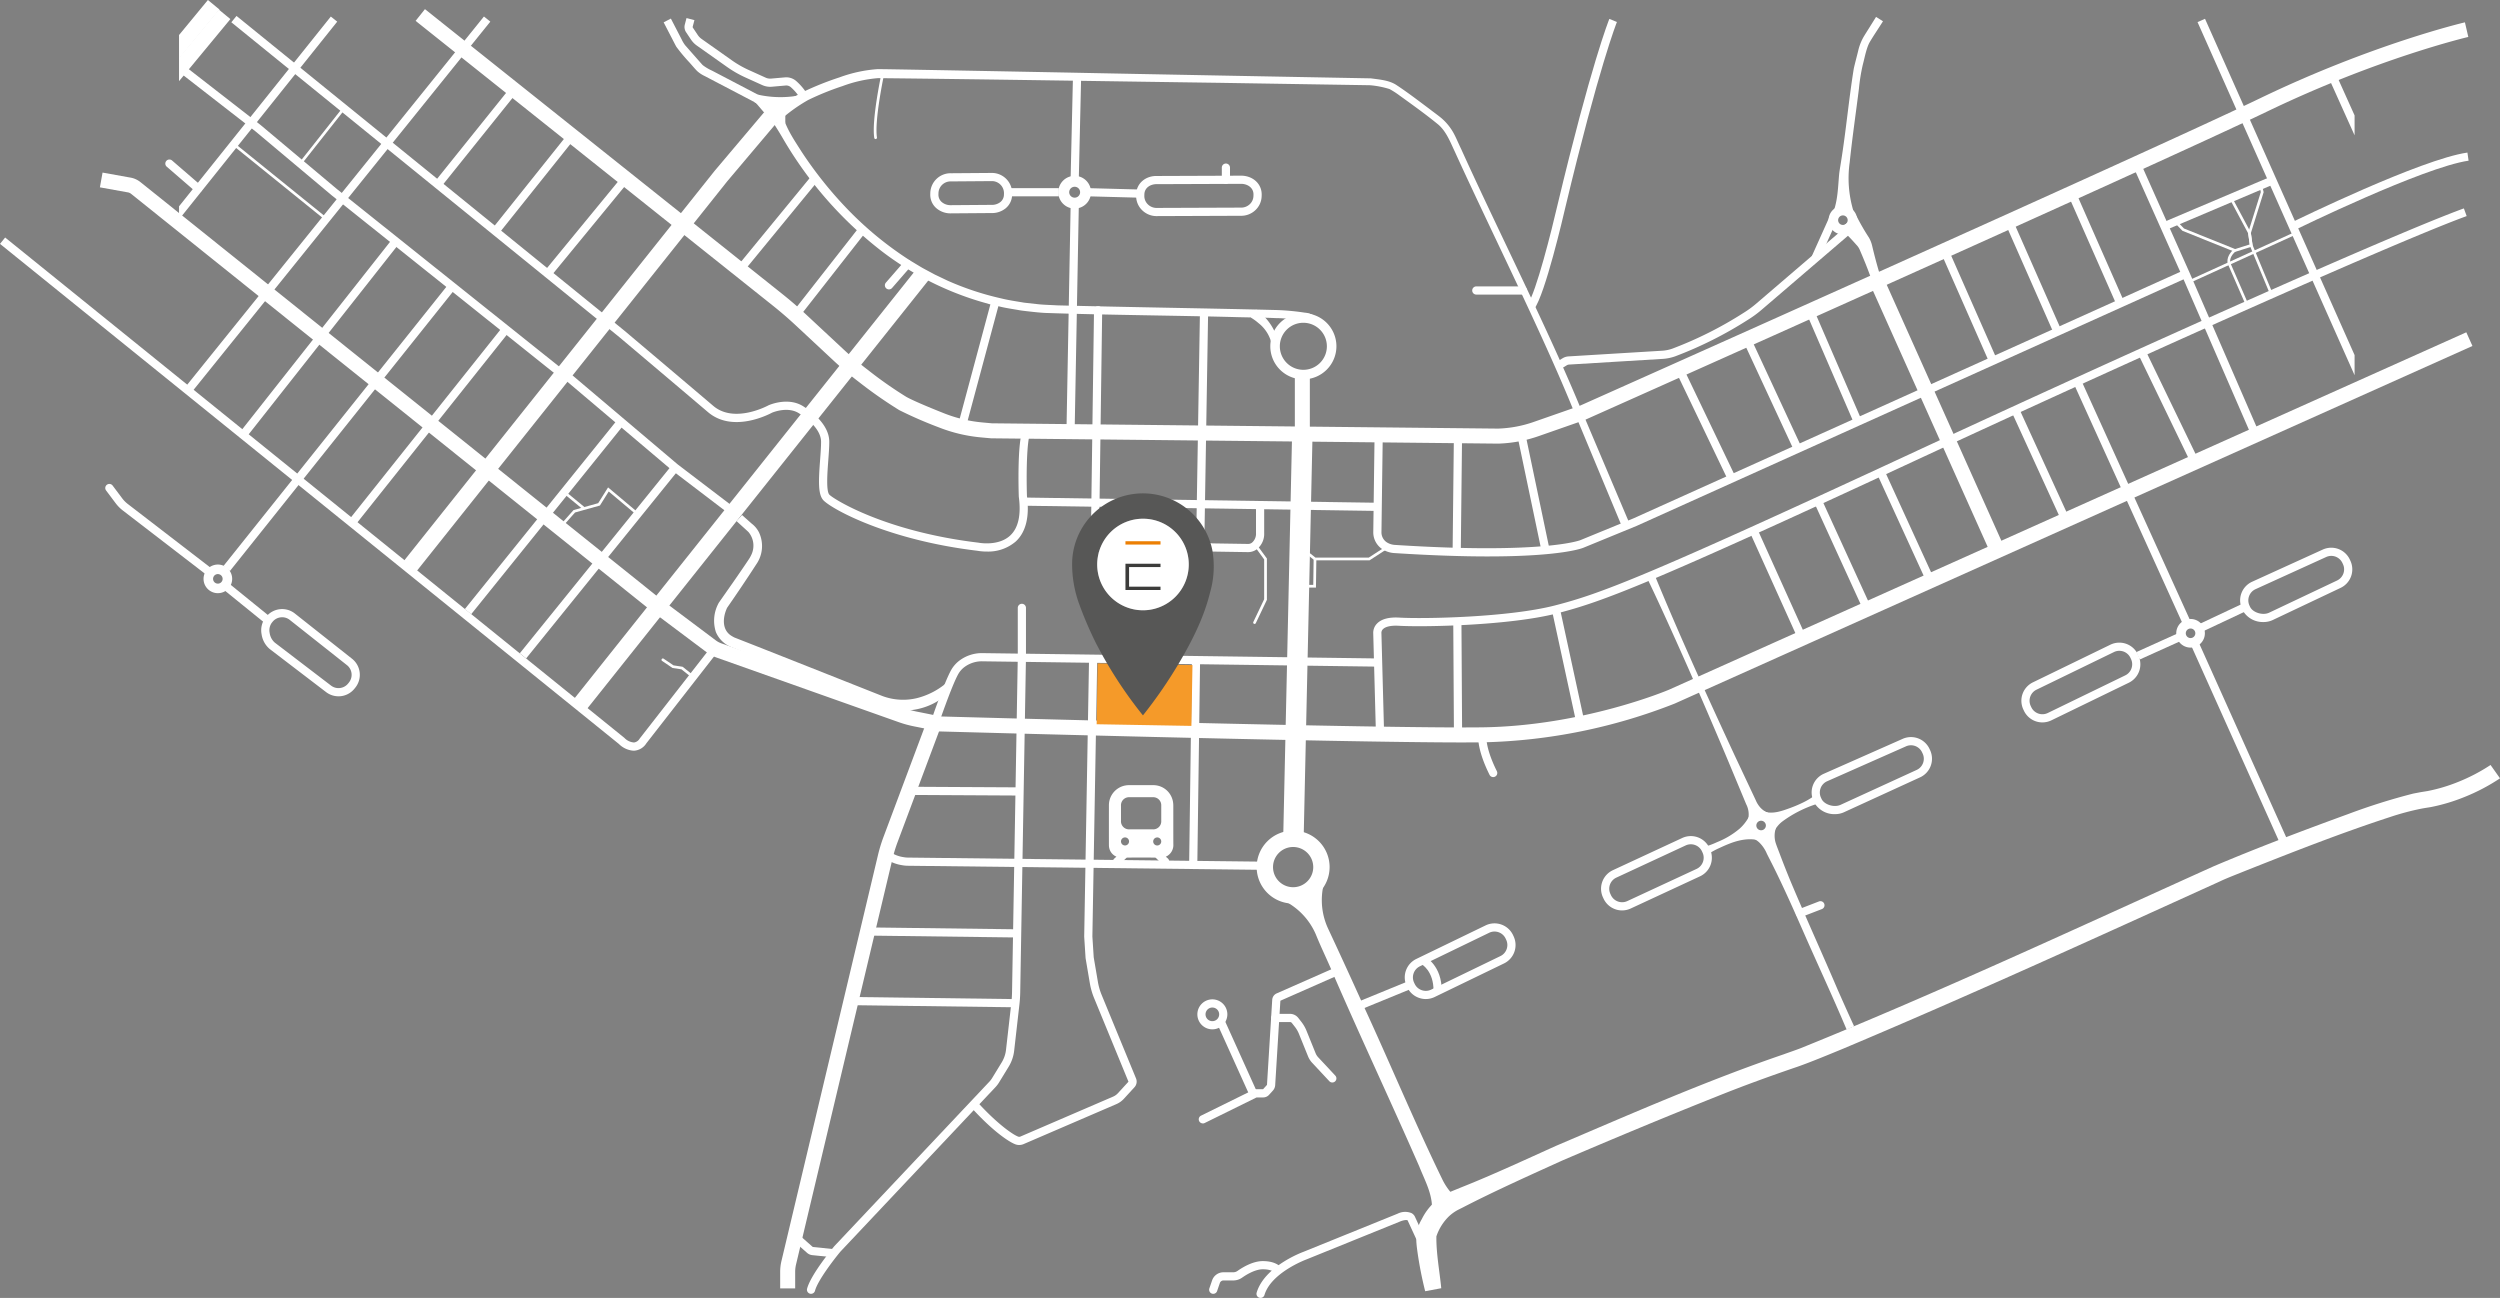 <svg xmlns="http://www.w3.org/2000/svg" width="677.414" height="351.69" viewBox="0 0 677.414 351.69"><rect x="0" y="0" width="677.414" height="351.69" fill="#808080" stroke="none"/><g id="Grupo_279" data-name="Grupo 279" transform="translate(6833.012 -5781.294)"><path id="Caminho_212" data-name="Caminho 212" d="M799.016,13609.5h-.175l-137.3-1.437-2.712-.246a41.484,41.484,0,0,1-11.54-2.755,113,113,0,0,1-10.63-4.635,118.755,118.755,0,0,1-11-7.686,87.894,87.894,0,0,1-6.731-5.667l-10.327-9.623c-1.965-1.83-4.025-3.608-6.123-5.283l-96.874-77.221,2.533-3.178,96.876,77.222c2.18,1.741,4.318,3.587,6.358,5.486l10.328,9.623a83.519,83.519,0,0,0,6.418,5.4,110.194,110.194,0,0,0,10.487,7.355c1.709.932,5.23,2.462,10.181,4.425a37.424,37.424,0,0,0,10.411,2.483l2.55.232,137.127,1.435a32.169,32.169,0,0,0,9.857-1.861l12.123-4.235c4.2-1.871,154.565-68.965,184.578-83.43,30.513-14.705,55.223-20.5,55.469-20.557l.915,3.96c-.242.057-24.54,5.763-54.62,20.259-30.338,14.62-183.224,82.826-184.765,83.514l-.157.063L810,13607.436a36.416,36.416,0,0,1-10.98,2.063" transform="translate(-7226 -7708)" fill="#fff"></path><path id="Caminho_213" data-name="Caminho 213" d="M903.211,13495.059c-1.027,1.635-2.593,3.959-3.556,5.592-.933,1.566-1.416,4.361-1.9,6.128a49.511,49.511,0,0,0-1.053,6.486c-.8,6.446-1.842,13.521-2.5,19.947a30.67,30.67,0,0,0,.992,13.224h-5.32c1.142-3.308,1.154-6.725,1.482-10.158.121-.981.374-2.384.519-3.366,1.306-8.112,2.1-16.852,3.416-24.976.244-1.184.934-3.731,1.215-4.924a13.547,13.547,0,0,1,1.721-4.163c.3-.5,1.024-1.631,1.332-2.132l1.776-2.844Z" transform="translate(-7226 -7708)" fill="#fff"></path><path id="Caminho_214" data-name="Caminho 214" d="M832.777,13632.689l-13.783-33.083c-8.512-20.82-22.376-48.507-31.791-69.205-1.224-2.569-2.26-5.389-4.432-7.3-3.4-2.8-7.083-5.419-10.642-7.994a21.845,21.845,0,0,0-2.639-1.688,24.565,24.565,0,0,0-5.236-1.026c.436,0-41.11-.654-40.991-.66-25.369-.343-67.073-1.015-92.377-1.264a35.742,35.742,0,0,0-9.608,2.154,74.451,74.451,0,0,0-9.334,3.782,43.826,43.826,0,0,0-8.227,6.039l-2.352-3.854a78.27,78.27,0,0,0,9.41-4.473,81.218,81.218,0,0,1,9.708-3.867,37.505,37.505,0,0,1,10.381-2.23c6.583.071,43.981.8,51.366.936,20.511.423,61.7,1.188,82.211,1.57,2.279.32,4.886.485,6.87,1.769,3.155,2.073,6.129,4.369,9.136,6.615.965.769,2.687,1.956,3.6,2.83a14.625,14.625,0,0,1,2.9,3.778c.683,1.279,1.311,2.825,1.94,4.1,9.391,20.784,23.257,48.317,31.937,69.188l13.994,33.027Z" transform="translate(-7226 -7708)" fill="#fff"></path><path id="Caminho_215" data-name="Caminho 215" d="M988.446,13495.285l42.553,95.68v-5.455l-40.528-91.125Z" transform="translate(-7226 -7708)" fill="#fff"></path><path id="Caminho_216" data-name="Caminho 216" d="M789.554,13690.472c-34.8,0-140.873-2.953-142-2.983l-.183-.006-.181-.037c-.028-.007-2.923-.619-6.485-1.322a30.163,30.163,0,0,1-4.223-1.16l-49.407-17.52a9.655,9.655,0,0,1-2.569-1.378l-15.375-11.532-140.617-112.715a1.966,1.966,0,0,0-.974-.416l-.092-.015-7.391-1.331.72-4,7.35,1.323a6.027,6.027,0,0,1,2.928,1.268l140.594,112.694,15.295,11.472a5.638,5.638,0,0,0,1.49.8l49.406,17.52a26.283,26.283,0,0,0,3.652,1c3.08.608,5.667,1.149,6.359,1.295,5.313.148,119.559,3.307,146.763,2.949,27.318-.358,50.348-10.081,50.577-10.18l216.08-96.863,1.663,3.708-216.112,96.877a150.781,150.781,0,0,1-52.154,10.522c-1.463.019-3.181.027-5.113.027" transform="translate(-7226 -7708)" fill="#fff"></path><path id="Caminho_217" data-name="Caminho 217" d="M660.374,13638.746a14.549,14.549,0,0,1-2.593-.219c-23.982-2.871-39.1-11.1-41.617-13.611-1.544-1.544-1.391-5.188-.957-11,.135-1.818.263-3.535.263-4.926,0-4.105-5.677-7.509-5.734-7.542l-.073-.047c-2.976-2.083-7.079-.453-7.492-.28-.893.483-10.631,5.55-17.341-.153-7.3-6.207-23.844-20.175-24.01-20.315l-105.15-85.322,1.4-1.721,105.167,85.336c.183.153,16.726,14.125,24.032,20.335,5.712,4.854,14.789-.075,14.881-.125l.082-.042c.223-.1,5.513-2.429,9.671.447.607.365,6.788,4.207,6.788,9.43,0,1.473-.132,3.229-.271,5.091-.248,3.319-.622,8.334.315,9.271,1.215,1.217,15.065,9.963,40.353,12.983l.092.015c.051.011,5.348,1.034,8.546-1.959,2.2-2.055,2.976-5.58,2.324-10.478l-.01-.109c-.05-1.526-.45-15.006,1.168-18.2l1.977,1c-1.022,2.015-1.114,11.512-.931,17.065.74,5.629-.277,9.782-3.025,12.345a11.435,11.435,0,0,1-7.852,2.729" transform="translate(-7226 -7708)" fill="#fff"></path><rect id="Ret&#xE2;ngulo_110" data-name="Ret&#xE2;ngulo 110" width="4.063" height="79.866" transform="matrix(0.913, -0.409, 0.409, 0.913, -6326.317, 5858.272)" fill="#fff"></rect><path id="Caminho_218" data-name="Caminho 218" d="M1003.145,13607.54l-18.939-43.584-13.317-29.843,2.024-.9,13.321,29.853,18.944,43.595Z" transform="translate(-7226 -7708)" fill="#fff"></path><path id="Caminho_219" data-name="Caminho 219" d="M796.13,13640.071c-6.7,0-15.02-.25-25.3-.911a6.792,6.792,0,0,1-3.206-1.012c-.091-.059-.182-.12-.274-.185a5.46,5.46,0,0,1-2.25-4.549l.355-26.586,2.217.029-.356,26.586a3.248,3.248,0,0,0,1.318,2.713c.06.042.12.083.179.12a4.574,4.574,0,0,0,2.16.671c40.174,2.585,50.113-1.24,50.21-1.279l14.393-5.905,149.19-67.261.91,2.021-149.241,67.282-14.407,5.911c-.29.122-5.867,2.354-25.9,2.354" transform="translate(-7226 -7708)" fill="#fff"></path><rect id="Ret&#xE2;ngulo_112" data-name="Ret&#xE2;ngulo 112" width="32.153" height="2.216" transform="translate(-6246.976 5841.574) rotate(-22.979)" fill="#fff"></rect><path id="Caminho_220" data-name="Caminho 220" d="M1014.85,13551.585l-.975-1.99c1.427-.7,35.111-17.151,47.7-18.96l.314,2.2c-12.243,1.757-46.692,18.585-47.039,18.755" transform="translate(-7226 -7708)" fill="#fff"></path><path id="Caminho_221" data-name="Caminho 221" d="M1023.747,13509.854l7.252,16.115v-5.4l-5.23-11.624Z" transform="translate(-7226 -7708)" fill="#fff"></path><rect id="Ret&#xE2;ngulo_114" data-name="Ret&#xE2;ngulo 114" width="2.216" height="32.943" transform="translate(-6272.771 5833.793) rotate(-23.789)" fill="#fff"></rect><rect id="Ret&#xE2;ngulo_115" data-name="Ret&#xE2;ngulo 115" width="2.216" height="32.943" transform="translate(-6289.765 5841.551) rotate(-23.789)" fill="#fff"></rect><rect id="Ret&#xE2;ngulo_116" data-name="Ret&#xE2;ngulo 116" width="2.216" height="32.943" transform="translate(-6307.127 5849.679) rotate(-23.789)" fill="#fff"></rect><rect id="Ret&#xE2;ngulo_117" data-name="Ret&#xE2;ngulo 117" width="2.217" height="32.488" transform="matrix(0.918, -0.397, 0.397, 0.918, -6343.522, 5866.185)" fill="#fff"></rect><rect id="Ret&#xE2;ngulo_118" data-name="Ret&#xE2;ngulo 118" width="2.217" height="32.713" transform="translate(-6360.672 5873.699) rotate(-24.909)" fill="#fff"></rect><rect id="Ret&#xE2;ngulo_119" data-name="Ret&#xE2;ngulo 119" width="2.217" height="32.775" transform="translate(-6378.924 5881.883) rotate(-25.601)" fill="#fff"></rect><rect id="Ret&#xE2;ngulo_120" data-name="Ret&#xE2;ngulo 120" width="2.216" height="32.671" transform="matrix(0.979, -0.205, 0.205, 0.979, -6421.96, 5898.851)" fill="#fff"></rect><rect id="Ret&#xE2;ngulo_121" data-name="Ret&#xE2;ngulo 121" width="32.06" height="2.217" transform="matrix(0.011, -1, 1, 0.011, -6439.409, 5931.057)" fill="#fff"></rect><path id="Caminho_222" data-name="Caminho 222" d="M765.826,13688.468l-.738-27.574a3.571,3.571,0,0,1,1.015-2.625c1.188-1.244,3.228-1.792,6.068-1.624,6.576.386,29.494-.039,42.142-3.293,12.431-3.2,24.592-7.793,95.977-40.924,68.258-31.68,132.884-60.34,150.325-66.665l.756,2.084c-17.39,6.308-81.94,34.935-150.147,66.592-71.554,33.21-83.789,37.828-96.359,41.061-12.88,3.313-36.153,3.75-42.824,3.358-2.061-.121-3.588.2-4.3.905a1.39,1.39,0,0,0-.443.986l.005.044v.016l.739,27.6Z" transform="translate(-7226 -7708)" fill="#fff"></path><rect id="Ret&#xE2;ngulo_123" data-name="Ret&#xE2;ngulo 123" width="2.216" height="32.853" transform="translate(-6253.633 5877.239) rotate(-25.797)" fill="#fff"></rect><rect id="Ret&#xE2;ngulo_124" data-name="Ret&#xE2;ngulo 124" width="2.216" height="32.787" transform="translate(-6287.957 5892.838) rotate(-24.596)" fill="#fff"></rect><rect id="Ret&#xE2;ngulo_125" data-name="Ret&#xE2;ngulo 125" width="2.216" height="32.348" transform="translate(-6324.409 5909.676) rotate(-24.6)" fill="#fff"></rect><rect id="Ret&#xE2;ngulo_126" data-name="Ret&#xE2;ngulo 126" width="2.217" height="32.153" transform="translate(-6341.414 5917.519) rotate(-24.573)" fill="#fff"></rect><rect id="Ret&#xE2;ngulo_127" data-name="Ret&#xE2;ngulo 127" width="2.216" height="32.032" transform="translate(-6358.879 5925.48) rotate(-24.287)" fill="#fff"></rect><rect id="Ret&#xE2;ngulo_128" data-name="Ret&#xE2;ngulo 128" width="2.216" height="31.681" transform="translate(-6412.493 5946.66) rotate(-12.228)" fill="#fff"></rect><rect id="Ret&#xE2;ngulo_129" data-name="Ret&#xE2;ngulo 129" width="2.217" height="30.817" transform="translate(-6439.229 5949.629) rotate(-0.344)" fill="#fff"></rect><rect id="Ret&#xE2;ngulo_130" data-name="Ret&#xE2;ngulo 130" width="2.216" height="95.9" transform="translate(-6555.715 5918.322) rotate(-89.154)" fill="#fff"></rect><path id="Caminho_223" data-name="Caminho 223" d="M647.4,13685.284l-2.1-.716c.144-.419,3.529-10.315,5.4-13.687a8.49,8.49,0,0,1,2.325-2.641,10.121,10.121,0,0,1,6.217-1.972l107.176,1.446-.03,2.216-107.176-1.444a7.906,7.906,0,0,0-4.848,1.521,6.273,6.273,0,0,0-1.726,1.95c-1.778,3.2-5.207,13.226-5.242,13.327" transform="translate(-7226 -7708)" fill="#fff"></path><rect id="Ret&#xE2;ngulo_132" data-name="Ret&#xE2;ngulo 132" width="28.337" height="2.217" transform="matrix(0.023, -1, 1, 0.023, -6542.928, 5830.401)" fill="#fff"></rect><rect id="Ret&#xE2;ngulo_133" data-name="Ret&#xE2;ngulo 133" width="60.671" height="2.217" transform="translate(-6544.04 5898.234) rotate(-88.941)" fill="#fff"></rect><path id="Caminho_224" data-name="Caminho 224" d="M605.38,13521.537c1.056,3.2,3.032,6.055,4.826,8.89a107.572,107.572,0,0,0,12.752,15.893,94.076,94.076,0,0,0,16.755,13.638c1.084.633,2.2,1.339,3.275,1.958.785.434,2.613,1.4,3.361,1.806.7.322,2.715,1.3,3.445,1.64a77.605,77.605,0,0,0,14.457,4.78c1.913.485,4.3.831,6.247,1.164l3.792.421c1.441.165,3.617.209,5.08.306,18.075.472,41.28.81,59.34,1.264a63.7,63.7,0,0,1,7.853.72,5.184,5.184,0,0,1,3.077,1.3l-1.782,1.318c.011.049.089.081.032.053-.016-.008-.017-.016-.042-.028a2.632,2.632,0,0,0-.3-.124,42.668,42.668,0,0,0-8.935-1.048c-2.89-.141-7.319-.178-10.273-.256-15.063-.415-36.661-.606-51.638-1.127-1.541-.034-3.67-.283-5.208-.454-.766-.091-1.845-.2-2.591-.354-1.513-.269-3.672-.58-5.141-.971l-2.551-.583-2.515-.722a83.045,83.045,0,0,1-26.663-13.562,105.768,105.768,0,0,1-26.606-30.139c-.894-1.543-1.771-3-2.769-4.515Z" transform="translate(-7226 -7708)" fill="#fff"></path><rect id="Ret&#xE2;ngulo_135" data-name="Ret&#xE2;ngulo 135" width="4.064" height="15.739" transform="translate(-6482.155 5882.885)" fill="#fff"></rect><rect id="Ret&#xE2;ngulo_136" data-name="Ret&#xE2;ngulo 136" width="108.493" height="5.542" transform="matrix(0.022, -1, 1, 0.022, -6485.298, 6007.872)" fill="#fff"></rect><path id="Caminho_225" data-name="Caminho 225" d="M689.636,13639.708h-.016a1.109,1.109,0,0,1-1.093-1.124l.9-65.227a1.108,1.108,0,0,1,1.108-1.094h.015a1.109,1.109,0,0,1,1.093,1.124l-.9,65.228a1.109,1.109,0,0,1-1.108,1.093" transform="translate(-7226 -7708)" fill="#fff"></path><path id="Caminho_226" data-name="Caminho 226" d="M731.194,13638.9h-.063l-9.456-.147a5.161,5.161,0,0,1-1.669-.279,4.211,4.211,0,0,1-2.868-4.293l.988-59.936,2.216.036-.989,60.026-.005.048a1.965,1.965,0,0,0,1.4,2.028,3.024,3.024,0,0,0,.966.153l9.456.146a1.659,1.659,0,0,0,1.067-.353,3.145,3.145,0,0,0,1.083-2.591v-7.578h2.217v7.578a5.279,5.279,0,0,1-1.908,4.315,3.873,3.873,0,0,1-2.431.846" transform="translate(-7226 -7708)" fill="#fff"></path><rect id="Ret&#xE2;ngulo_138" data-name="Ret&#xE2;ngulo 138" width="35.24" height="2.217" transform="translate(-6573.474 5896.625) rotate(-74.969)" fill="#fff"></rect><rect id="Ret&#xE2;ngulo_139" data-name="Ret&#xE2;ngulo 139" width="29.384" height="2.216" transform="translate(-6618.312 5865.972) rotate(-51.928)" fill="#fff"></rect><rect id="Ret&#xE2;ngulo_140" data-name="Ret&#xE2;ngulo 140" width="31.915" height="2.216" transform="translate(-6633.399 5853.654) rotate(-50.623)" fill="#fff"></rect><rect id="Ret&#xE2;ngulo_141" data-name="Ret&#xE2;ngulo 141" width="129.542" height="2.216" transform="translate(-6783.166 5886.629) rotate(-51.135)" fill="#fff"></rect><rect id="Ret&#xE2;ngulo_142" data-name="Ret&#xE2;ngulo 142" width="32.904" height="2.217" transform="translate(-6715.165 5830.48) rotate(-51.229)" fill="#fff"></rect><rect id="Ret&#xE2;ngulo_143" data-name="Ret&#xE2;ngulo 143" width="33.165" height="2.217" transform="translate(-6699.576 5843.192) rotate(-51.374)" fill="#fff"></rect><rect id="Ret&#xE2;ngulo_144" data-name="Ret&#xE2;ngulo 144" width="33.293" height="2.217" transform="matrix(0.635, -0.773, 0.773, 0.635, -6685.432, 5854.704)" fill="#fff"></rect><path id="Caminho_227" data-name="Caminho 227" d="M441.5,13545.2v3.549l42.861-53.588-1.731-1.385Z" transform="translate(-7226 -7708)" fill="#fff"></path><path id="Caminho_228" data-name="Caminho 228" d="M446.692,13541.473a1.107,1.107,0,0,1-.724-.269l-7.8-6.741a1.108,1.108,0,0,1,1.449-1.677l7.8,6.74a1.108,1.108,0,0,1-.725,1.946" transform="translate(-7226 -7708)" fill="#fff"></path><rect id="Ret&#xE2;ngulo_146" data-name="Ret&#xE2;ngulo 146" width="2.217" height="72.098" transform="translate(-6271.207 5885.01) rotate(-24.404)" fill="#fff"></rect><rect id="Ret&#xE2;ngulo_147" data-name="Ret&#xE2;ngulo 147" width="2.216" height="59.527" transform="translate(-6239.163 5956.484) rotate(-24.179)" fill="#fff"></rect><rect id="Ret&#xE2;ngulo_148" data-name="Ret&#xE2;ngulo 148" width="12.566" height="2.216" transform="translate(-6254.124 5957.975) rotate(-24.3)" fill="#fff"></rect><rect id="Ret&#xE2;ngulo_149" data-name="Ret&#xE2;ngulo 149" width="13.881" height="2.217" transform="translate(-6237.516 5950.594) rotate(-25.202)" fill="#fff"></rect><path id="Caminho_229" data-name="Caminho 229" d="M841.238,13644.857c6.737,16.393,14.294,32.994,21.756,49.064l3.811,8.1,1.906,4.048a7.155,7.155,0,0,0,1.166,1.928,5.453,5.453,0,0,0,2.114,1.51l-5.5,2.44a6,6,0,0,0-.346-4.739l-1.721-4.129-3.444-8.259c-3.342-7.944-7.126-16.716-10.609-24.652-3.518-7.908-7.421-16.648-11.156-24.409Z" transform="translate(-7226 -7708)" fill="#fff"></path><path id="Caminho_230" data-name="Caminho 230" d="M874.21,13713.615a6.6,6.6,0,0,0-.1,3.988c.3.98.9,2.41,1.252,3.394.83,2.2,1.766,4.558,2.653,6.72,4.119,9.852,8.761,19.983,12.942,29.8,1.41,3.18,2.981,6.733,4.439,9.877l-2.027.9c-3.719-8.84-7.83-17.629-11.685-26.406-2.509-5.738-5.515-12.471-8.3-18.037l-1.634-3.224a9.211,9.211,0,0,0-2.049-3.041,6.092,6.092,0,0,0-1.813-1.172Z" transform="translate(-7226 -7708)" fill="#fff"></path><rect id="Ret&#xE2;ngulo_151" data-name="Ret&#xE2;ngulo 151" width="54.621" height="2.217" transform="translate(-6510.785 6014.753) rotate(-89.225)" fill="#fff"></rect><path id="Caminho_231" data-name="Caminho 231" d="M574.77,13494.326c.662,1.281,2.275,4.393,2.91,5.621a8.549,8.549,0,0,0,.966,1.613c.937,1.065,3.25,3.692,4.155,4.717.187.2.439.514.64.691a12.467,12.467,0,0,0,2.466,1.46c3.475,1.819,9.745,5.1,13.274,6.95l.138.161,4.434,5.173-.842-.388,2.867-.147v2.513l-2.867-.148-.534-.028-.307-.358-4.434-5.172.328.261-11.219-5.874c-.617-.323-2.207-1.156-2.8-1.468a8.233,8.233,0,0,1-2-1.307c-.572-.541-1.651-1.843-2.193-2.434a46.4,46.4,0,0,1-3.514-4.215c-.38-.684-1.117-2.155-1.487-2.854l-1.94-3.749Z" transform="translate(-7226 -7708)" fill="#fff"></path><path id="Caminho_232" data-name="Caminho 232" d="M442.11,13509.261l20.094,15.621,20.692,17.365,60.585,48.4,1.384-1.732-60.565-48.377-20.688-17.362-20.142-15.66Z" transform="translate(-7226 -7708)" fill="#fff"></path><path id="Caminho_233" data-name="Caminho 233" d="M590.225,13628.281l-15-11.43-28.815-24.383,1.432-1.691,28.793,24.364,14.932,11.377Z" transform="translate(-7226 -7708)" fill="#fff"></path><path id="Caminho_234" data-name="Caminho 234" d="M594.047,13628.85l2.649,2.348a6.815,6.815,0,0,1,1.967,2.385,8.68,8.68,0,0,1-.8,8.7c-1.284,2-2.6,3.967-3.915,5.93s-2.653,3.911-4,5.857l.086-.142c-.049.1-.13.278-.191.428-1.041,2.473-1.2,5.669,1.346,7.232.2.13.6.349.81.452l2.165.851c7.873,3.092,22.488,8.886,30.3,11.983,1.933.763,5.655,2.245,7.573,3a16.028,16.028,0,0,0,9.422.585,19.807,19.807,0,0,0,7.633-3.829l1.529,1.605c-4.655,5.484-13.076,6.987-19.667,4.356-.635-.247-2.575-1.036-3.248-1.3-7.793-3.111-22.378-8.957-30.309-12.141l-4.324-1.744-2.164-.873a7.541,7.541,0,0,1-3.931-3.951,9.945,9.945,0,0,1,.817-8.022l4.05-5.787c1.343-1.935,2.68-3.873,3.976-5.824a8.976,8.976,0,0,0,.77-1.357,5.734,5.734,0,0,0-.794-6.138c-.546-.518-2.675-2.439-3.235-2.96Z" transform="translate(-7226 -7708)" fill="#fff"></path><path id="Caminho_235" data-name="Caminho 235" d="M633.868,13567.713a1.108,1.108,0,0,1-.836-1.836l5.035-5.79a1.108,1.108,0,1,1,1.673,1.454l-5.035,5.791a1.105,1.105,0,0,1-.837.381" transform="translate(-7226 -7708)" fill="#fff"></path><rect id="Ret&#xE2;ngulo_154" data-name="Ret&#xE2;ngulo 154" width="149.497" height="4.433" transform="matrix(0.623, -0.782, 0.782, 0.623, -6677.648, 5970.904)" fill="#fff"></rect><rect id="Ret&#xE2;ngulo_155" data-name="Ret&#xE2;ngulo 155" width="65.6" height="2.216" transform="translate(-6692.17 5958.314) rotate(-51.043)" fill="#fff"></rect><rect id="Ret&#xE2;ngulo_156" data-name="Ret&#xE2;ngulo 156" width="66.316" height="2.217" transform="translate(-6707.065 5946.336) rotate(-51.135)" fill="#fff"></rect><rect id="Ret&#xE2;ngulo_157" data-name="Ret&#xE2;ngulo 157" width="66.201" height="2.217" transform="translate(-6738.113 5921.718) rotate(-51.466)" fill="#fff"></rect><rect id="Ret&#xE2;ngulo_158" data-name="Ret&#xE2;ngulo 158" width="97.731" height="2.216" transform="translate(-6772.461 5934.652) rotate(-51.393)" fill="#fff"></rect><rect id="Ret&#xE2;ngulo_159" data-name="Ret&#xE2;ngulo 159" width="67.01" height="2.217" transform="translate(-6768.036 5898.451) rotate(-51.74)" fill="#fff"></rect><path id="Caminho_236" data-name="Caminho 236" d="M564.649,13692.71a6.224,6.224,0,0,1-3.973-1.834l-167.688-135.5,1.393-1.724,167.785,135.575.046.047a3.954,3.954,0,0,0,2.587,1.209,2.132,2.132,0,0,0,1.529-1.068l.037-.048,19.417-24.914,1.748,1.362-19.4,24.891a4.252,4.252,0,0,1-3.156,1.987c-.11.009-.218.013-.326.013" transform="translate(-7226 -7708)" fill="#fff"></path><rect id="Ret&#xE2;ngulo_161" data-name="Ret&#xE2;ngulo 161" width="0.739" height="32.251" transform="matrix(0.629, -0.778, 0.778, 0.629, -6770.188, 5820.455)" fill="#fff"></rect><rect id="Ret&#xE2;ngulo_162" data-name="Ret&#xE2;ngulo 162" width="19.304" height="0.739" transform="matrix(0.62, -0.785, 0.785, 0.62, -6751.943, 5825.397)" fill="#fff"></rect><path id="Caminho_237" data-name="Caminho 237" d="M545.927,13631.4l-.552-.491,3.027-3.405,6.676-1.868,2.677-4.272,8.254,6.937-.475.565-7.605-6.391-2.377,3.8-6.742,1.885Z" transform="translate(-7226 -7708)" fill="#fff"></path><rect id="Ret&#xE2;ngulo_163" data-name="Ret&#xE2;ngulo 163" width="0.739" height="6.253" transform="matrix(0.635, -0.773, 0.773, 0.635, -6679.875, 5915.346)" fill="#fff"></rect><path id="Caminho_238" data-name="Caminho 238" d="M580.776,13673.052a.363.363,0,0,1-.229-.08l-2.91-2.311-2.423-.367-2.8-1.895a.37.37,0,1,1,.414-.612l2.665,1.8,2.453.371,3.063,2.435a.369.369,0,0,1-.23.658" transform="translate(-7226 -7708)" fill="#fff"></path><path id="Caminho_239" data-name="Caminho 239" d="M732.93,13658.361a.378.378,0,0,1-.159-.036.37.37,0,0,1-.176-.492l2.937-6.166v-10.79l-2.532-3.468a.37.37,0,0,1,.6-.437l2.674,3.663v11.2l-3.008,6.316a.367.367,0,0,1-.333.211" transform="translate(-7226 -7708)" fill="#fff"></path><path id="Caminho_240" data-name="Caminho 240" d="M764.088,13641.126H749.177l-2.362-1.876.459-.578,2.16,1.715h14.435l4.819-3.127.4.62Z" transform="translate(-7226 -7708)" fill="#fff"></path><path id="Caminho_241" data-name="Caminho 241" d="M749.566,13648.515h-3.053v-.739h2.324l.1-7.023.739.011Z" transform="translate(-7226 -7708)" fill="#fff"></path><rect id="Ret&#xE2;ngulo_165" data-name="Ret&#xE2;ngulo 165" width="31.429" height="0.738" transform="translate(-6239.59 5857.106) rotate(-24.485)" fill="#fff"></rect><path id="Caminho_242" data-name="Caminho 242" d="M1001.581,13572.114l-4.918-11.277c-.037-.1-.683-1.923,1.488-3.88l.06-.054,4.374-1.372-.441-3.145,3.451-11.052-.416-1.709.717-.176.466,1.909-3.463,11.09.5,3.6-4.816,1.51c-1.711,1.581-1.258,2.947-1.238,3.006l4.909,11.255Z" transform="translate(-7226 -7708)" fill="#fff"></path><path id="Caminho_243" data-name="Caminho 243" d="M1008.159,13569.193l-5.524-13.306-.471-3.354-5.024-9.4.651-.349,5.087,9.517.475,3.391,5.488,13.219Z" transform="translate(-7226 -7708)" fill="#fff"></path><path id="Caminho_244" data-name="Caminho 244" d="M998.63,13557.574l-14.274-5.74-2.03-2.1.532-.513,1.921,1.99,14.127,5.682Z" transform="translate(-7226 -7708)" fill="#fff"></path><path id="Caminho_245" data-name="Caminho 245" d="M505.345,13644.724l-3.467-2.763,84.776-106.4,13.454-15.93,3.388,2.86-13.434,15.906Z" transform="translate(-7226 -7708)" fill="#fff"></path><path id="Caminho_246" data-name="Caminho 246" d="M797.6,13699.864a1.107,1.107,0,0,1-.992-.613c-3.432-6.863-3.082-10.443-3.066-10.592a1.108,1.108,0,0,1,2.2.234c-.006.076-.223,3.23,2.845,9.366a1.109,1.109,0,0,1-.991,1.6" transform="translate(-7226 -7708)" fill="#fff"></path><path id="Caminho_247" data-name="Caminho 247" d="M880.7,13737.842a1.108,1.108,0,0,1-.4-2.142l5.559-2.145a1.108,1.108,0,0,1,.8,2.068l-5.558,2.143a1.086,1.086,0,0,1-.4.075" transform="translate(-7226 -7708)" fill="#fff"></path><path id="Caminho_248" data-name="Caminho 248" d="M870.873,13709.194c2.52.768,4.894-.131,7.214-.972,1.09-.4,2.158-.847,3.2-1.349a20.573,20.573,0,0,0,3.02-1.733l.944,2.007a32.161,32.161,0,0,0-9.284,4.723,7.828,7.828,0,0,0-2.4,3.045Z" transform="translate(-7226 -7708)" fill="#fff"></path><path id="Caminho_249" data-name="Caminho 249" d="M805.658,13569.114H793.016a1.108,1.108,0,1,1,0-2.216h12.642a1.108,1.108,0,1,1,0,2.216" transform="translate(-7226 -7708)" fill="#fff"></path><path id="Caminho_250" data-name="Caminho 250" d="M808.728,13572.969l-1.773-1.331c2.229-2.967,6.554-20.252,8.032-26.663,9.152-38.292,13.88-50.074,14.077-50.558l2.053.836c-.048.117-4.877,12.176-13.972,50.229-.553,2.4-5.5,23.605-8.417,27.486" transform="translate(-7226 -7708)" fill="#fff"></path><path id="Caminho_251" data-name="Caminho 251" d="M896.031,13547.815a60.839,60.839,0,0,0,3.382,5.875,7.938,7.938,0,0,1,.82,2.034c.644,2.706,1.338,5.4,2.16,8.043l-2.453.815c-.927-2.612-1.98-5.182-3.086-7.735a4.394,4.394,0,0,0-.872-1.235,54.57,54.57,0,0,0-4.368-4.465Z" transform="translate(-7226 -7708)" fill="#fff"></path><path id="Caminho_252" data-name="Caminho 252" d="M669.164,13799.552a2.955,2.955,0,0,1-.879-.133c-1.415-.438-5.72-3.048-11.887-9.776l1.634-1.5c5.586,6.093,9.763,8.8,10.911,9.155a.736.736,0,0,0,.509-.022l25.143-10.832a3.78,3.78,0,0,0,1.306-.929l2.862-3.119-9.314-22.662a18.992,18.992,0,0,1-1.149-4l-1.159-6.832-.373-5.794v-.045l1.314-75.306,2.216.038-1.312,75.26.362,5.646,1.136,6.661a16.651,16.651,0,0,0,1.015,3.526l9.318,22.631a2.258,2.258,0,0,1-.422,2.374l-2.86,3.119a6,6,0,0,1-2.064,1.468l-25.154,10.836a3,3,0,0,1-1.154.231" transform="translate(-7226 -7708)" fill="#fff"></path><rect id="Ret&#xE2;ngulo_168" data-name="Ret&#xE2;ngulo 168" width="2.216" height="29.418" transform="translate(-6586.168 5996.696) rotate(-89.683)" fill="#fff"></rect><path id="Caminho_253" data-name="Caminho 253" d="M734.781,13724.985l-95.78-1.1a9.314,9.314,0,0,1-1.663-.167,10.6,10.6,0,0,1-4.061-1.539l1.33-1.773a8.447,8.447,0,0,0,3.154,1.137,7.053,7.053,0,0,0,1.265.126l95.78,1.1Z" transform="translate(-7226 -7708)" fill="#fff"></path><path id="Caminho_254" data-name="Caminho 254" d="M612.753,13839.875a1.109,1.109,0,0,1-1.072-1.391c1.026-3.89,7.115-11.2,7.373-11.512l.044-.049,42.005-44.562a5.675,5.675,0,0,0,.7-.921l2.615-4.279a8.364,8.364,0,0,0,1.164-3.39l1.436-12.634c.113-1,.179-2.01.2-3.013l1.554-90.769v-13.347a1.108,1.108,0,0,1,2.217,0v13.365l-1.555,90.789c-.018,1.072-.089,2.157-.21,3.225l-1.435,12.634a10.6,10.6,0,0,1-1.475,4.295l-2.616,4.278a7.786,7.786,0,0,1-.981,1.285l-41.983,44.537c-1.69,2.027-6.165,7.81-6.909,10.63a1.108,1.108,0,0,1-1.071.826" transform="translate(-7226 -7708)" fill="#fff"></path><path id="Caminho_255" data-name="Caminho 255" d="M684.183,13539.9a1.478,1.478,0,1,0,1.478,1.478,1.48,1.48,0,0,0-1.478-1.478m0,5.911a4.433,4.433,0,1,1,4.433-4.434,4.438,4.438,0,0,1-4.433,4.434" transform="translate(-7226 -7708)" fill="#fff"></path><rect id="Ret&#xE2;ngulo_170" data-name="Ret&#xE2;ngulo 170" width="13.801" height="2.216" transform="translate(-6559.918 5832.275)" fill="#fff"></rect><rect id="Ret&#xE2;ngulo_171" data-name="Ret&#xE2;ngulo 171" width="2.217" height="13.88" transform="translate(-6538.226 5834.49) rotate(-88.477)" fill="#fff"></rect><path id="Caminho_256" data-name="Caminho 256" d="M746.154,13576.754a6.373,6.373,0,1,0,6.372,6.373,6.38,6.38,0,0,0-6.372-6.373m0,15.331a8.958,8.958,0,1,1,8.959-8.958,8.969,8.969,0,0,1-8.959,8.958" transform="translate(-7226 -7708)" fill="#fff"></path><path id="Caminho_257" data-name="Caminho 257" d="M743.383,13718.8a5.449,5.449,0,1,0,5.449,5.449,5.456,5.456,0,0,0-5.449-5.449m0,15.331a9.882,9.882,0,1,1,9.882-9.882,9.893,9.893,0,0,1-9.882,9.882" transform="translate(-7226 -7708)" fill="#fff"></path><path id="Caminho_258" data-name="Caminho 258" d="M892.352,13547.662a1.293,1.293,0,1,0,1.293,1.293,1.294,1.294,0,0,0-1.293-1.293m0,5.172a3.879,3.879,0,1,1,3.879-3.879,3.883,3.883,0,0,1-3.879,3.879" transform="translate(-7226 -7708)" fill="#fff"></path><path id="Caminho_259" data-name="Caminho 259" d="M815.9,13589.249l-1.14-1.9,1.658-.991a3.49,3.49,0,0,1,1.585-.491l25.358-1.539a10.115,10.115,0,0,0,2.775-.562,103.707,103.707,0,0,0,19.355-9.731,27.169,27.169,0,0,0,3.356-2.453l23.71-20.326,1.443,1.683-23.71,20.326a29.523,29.523,0,0,1-3.63,2.654,106.055,106.055,0,0,1-19.782,9.937,12.3,12.3,0,0,1-3.382.686l-25.359,1.538a1.3,1.3,0,0,0-.58.18Z" transform="translate(-7226 -7708)" fill="#fff"></path><rect id="Ret&#xE2;ngulo_173" data-name="Ret&#xE2;ngulo 173" width="11.934" height="2.217" transform="translate(-6342.139 5850.846) rotate(-65.794)" fill="#fff"></rect><path id="Caminho_260" data-name="Caminho 260" d="M986.555,13659.6a1.293,1.293,0,1,0,1.293,1.293,1.294,1.294,0,0,0-1.293-1.293m0,5.172a3.879,3.879,0,1,1,3.879-3.879,3.883,3.883,0,0,1-3.879,3.879" transform="translate(-7226 -7708)" fill="#fff"></path><path id="Caminho_261" data-name="Caminho 261" d="M870.187,13711.685a1.293,1.293,0,1,0,1.293,1.294,1.3,1.3,0,0,0-1.293-1.294m0,5.173a3.879,3.879,0,1,1,3.879-3.879,3.883,3.883,0,0,1-3.879,3.879" transform="translate(-7226 -7708)" fill="#fff"></path><path id="Caminho_262" data-name="Caminho 262" d="M869.732,13716.993c-3.936-.9-7.348.457-10.786,2.052a21.46,21.46,0,0,0-3.126,1.709l-.922-2.016a21.517,21.517,0,0,0,3.338-1.246,22.03,22.03,0,0,0,6.139-3.668,11.715,11.715,0,0,0,2.47-3.146Z" transform="translate(-7226 -7708)" fill="#fff"></path><path id="Caminho_263" data-name="Caminho 263" d="M733.3,13573.164a15.02,15.02,0,0,1,5.489,6.945,9.8,9.8,0,0,1,.509,2.989l-1.619.057a9.831,9.831,0,0,0-3.708-6.329,13.791,13.791,0,0,0-2.026-1.467Z" transform="translate(-7226 -7708)" fill="#fff"></path><path id="Caminho_264" data-name="Caminho 264" d="M1024.682,13639.921a3.31,3.31,0,0,0-1.4.313l-19.17,8.729a3.339,3.339,0,0,0-1.595,4.416l.156.334c.734,1.571,3.433,2.412,5.158,1.606l18.422-8.727a3.34,3.34,0,0,0,1.6-4.42l-.156-.334a3.329,3.329,0,0,0-3.018-1.918m-18.373,17.925a6.281,6.281,0,0,1-5.647-3.194l-.156-.335a5.548,5.548,0,0,1,2.676-7.366l19.17-8.729a5.544,5.544,0,0,1,7.356,2.681l.156.334a5.548,5.548,0,0,1-2.673,7.364l-18.418,8.725a5.833,5.833,0,0,1-2.464.521" transform="translate(-7226 -7708)" fill="#fff"></path><path id="Caminho_265" data-name="Caminho 265" d="M967.252,13665.64a3.309,3.309,0,0,0-1.4.313l-20.992,10.2a3.339,3.339,0,0,0-1.621,4.427l.157.335a3.327,3.327,0,0,0,4.419,1.6l21.008-10.2a3.34,3.34,0,0,0,1.605-4.42l-.156-.334a3.329,3.329,0,0,0-3.018-1.918m-20.839,19.4a5.54,5.54,0,0,1-5.027-3.193l-.157-.335a5.546,5.546,0,0,1,2.676-7.364l20.992-10.2a5.552,5.552,0,0,1,7.381,2.669l.156.334a5.555,5.555,0,0,1-2.668,7.362l-21,10.2a5.545,5.545,0,0,1-2.353.525" transform="translate(-7226 -7708)" fill="#fff"></path><path id="Caminho_266" data-name="Caminho 266" d="M910.793,13691.237a3.305,3.305,0,0,0-1.4.313l-21.4,9.474a3.337,3.337,0,0,0-1.585,4.41l.156.334c.734,1.571,3.434,2.411,5.159,1.605l20.641-9.466a3.328,3.328,0,0,0,1.6-4.418l-.157-.335a3.33,3.33,0,0,0-3.017-1.917m-20.588,18.666a6.287,6.287,0,0,1-5.648-3.2l-.157-.335a5.549,5.549,0,0,1,2.676-7.366l21.4-9.473a5.543,5.543,0,0,1,7.345,2.685l.156.335a5.547,5.547,0,0,1-2.676,7.365l-.006,0-20.639,9.464a5.775,5.775,0,0,1-2.449.519" transform="translate(-7226 -7708)" fill="#fff"></path><path id="Caminho_267" data-name="Caminho 267" d="M851.139,13718.066a3.281,3.281,0,0,0-1.394.31l-18.794,8.727a3.327,3.327,0,0,0-1.6,4.42l.155.335a3.338,3.338,0,0,0,4.419,1.6l18.793-8.727a3.338,3.338,0,0,0,1.6-4.418l-.156-.335a3.306,3.306,0,0,0-1.88-1.714,3.349,3.349,0,0,0-1.145-.2m-18.613,17.925a5.551,5.551,0,0,1-5.031-3.2l-.156-.334a5.549,5.549,0,0,1,2.677-7.366l18.792-8.727a5.549,5.549,0,0,1,7.364,2.677l.156.335a5.546,5.546,0,0,1-2.676,7.365h0l-18.792,8.727a5.5,5.5,0,0,1-2.333.52" transform="translate(-7226 -7708)" fill="#fff"></path><path id="Caminho_268" data-name="Caminho 268" d="M797.942,13741.709a3.3,3.3,0,0,0-1.394.311l-18.777,9.09a3.332,3.332,0,0,0-1.62,4.426l.157.334a3.338,3.338,0,0,0,4.419,1.605l18.791-9.1a3.327,3.327,0,0,0,1.6-4.419l-.156-.334a3.3,3.3,0,0,0-1.879-1.714,3.379,3.379,0,0,0-1.146-.2M779.33,13760a5.563,5.563,0,0,1-1.9-.337,5.505,5.505,0,0,1-3.13-2.858l-.157-.335a5.553,5.553,0,0,1,2.676-7.365l18.777-9.089a5.555,5.555,0,0,1,7.38,2.668l.156.336a5.547,5.547,0,0,1-2.669,7.362l-18.784,9.091a5.527,5.527,0,0,1-2.349.527" transform="translate(-7226 -7708)" fill="#fff"></path><path id="Caminho_269" data-name="Caminho 269" d="M608.452,13838.4h-4.064v-4.466a12.761,12.761,0,0,1,.348-2.958L630.886,13721a41.875,41.875,0,0,1,1.366-4.566l11.793-31.5,3.806,1.424-11.786,31.484a37.824,37.824,0,0,0-1.226,4.1l-26.15,109.978a8.728,8.728,0,0,0-.237,2.018Z" transform="translate(-7226 -7708)" fill="#fff"></path><rect id="Ret&#xE2;ngulo_175" data-name="Ret&#xE2;ngulo 175" width="2.217" height="39.911" transform="translate(-6597.331 6034.813) rotate(-89.272)" fill="#fff"></rect><rect id="Ret&#xE2;ngulo_176" data-name="Ret&#xE2;ngulo 176" width="2.217" height="44.52" transform="translate(-6602.356 6053.659) rotate(-89.257)" fill="#fff"></rect><path id="Caminho_270" data-name="Caminho 270" d="M618.552,13829.957l-5.457-.562a2.516,2.516,0,0,1-1.421-.622l-3.217-2.844,1.468-1.661,3.217,2.844a.32.32,0,0,0,.179.079l5.458.562Z" transform="translate(-7226 -7708)" fill="#fff"></path><path id="Caminho_271" data-name="Caminho 271" d="M650.6,13538.451a3.278,3.278,0,0,0-3.317,3.13l-.01.361a2.619,2.619,0,0,0,.855,2.063,3.635,3.635,0,0,0,2.357.886l11.1-.085h.021a3.678,3.678,0,0,0,2.436-.751,2.606,2.606,0,0,0,.98-2.009l.01-.359a3.279,3.279,0,0,0-3.211-3.321l-11.1.086h-.12m-.14,8.658h-.02a5.852,5.852,0,0,1-3.81-1.47,4.834,4.834,0,0,1-1.572-3.761l.011-.361a5.5,5.5,0,0,1,5.674-5.28l11.1-.085h.021a5.5,5.5,0,0,1,5.381,5.6l-.01.36a4.829,4.829,0,0,1-1.8,3.667,5.891,5.891,0,0,1-3.875,1.245Z" transform="translate(-7226 -7708)" fill="#fff"></path><path id="Caminho_272" data-name="Caminho 272" d="M706.4,13539.19c-1.65,0-3.274.932-3.327,2.761l-.011.36a3.158,3.158,0,0,0,.9,2.3,3.349,3.349,0,0,0,2.327,1.024l22.906-.086h.018a3.357,3.357,0,0,0,2.383-.889,3.161,3.161,0,0,0,1.034-2.241l.01-.36c.055-1.875-1.584-2.9-3.23-2.949l-22.889.085c-.041,0-.083,0-.125,0m-.135,8.656a5.567,5.567,0,0,1-3.894-1.7,5.353,5.353,0,0,1-1.524-3.9l.011-.361c.083-2.891,2.535-5.008,5.7-4.91l22.888-.086c3.188.093,5.5,2.342,5.418,5.232l-.01.36a5.359,5.359,0,0,1-1.747,3.8,5.556,5.556,0,0,1-3.931,1.477Z" transform="translate(-7226 -7708)" fill="#fff"></path><path id="Caminho_273" data-name="Caminho 273" d="M751.659,13728.93a18.31,18.31,0,0,0,1.218,12.027q4.854,10.389,9.568,20.848c7.16,15.49,13.883,31.682,21.336,47a16.452,16.452,0,0,0,3.425,4.748l-6.188,2.782c-.09-3.963-2.066-7.421-3.474-11.014-7.607-17.359-15.877-34.94-23.419-52.347-1.468-3.53-3.171-6.957-4.6-10.506a18.3,18.3,0,0,0-8.185-8.895Z" transform="translate(-7226 -7708)" fill="#fff"></path><path id="Caminho_274" data-name="Caminho 274" d="M718.91,13793.7a1.109,1.109,0,0,1-.491-2.1l14.536-7.162h2.28l1.006-1.111a.207.207,0,0,0,.062-.134l1.414-22.992a2.026,2.026,0,0,1,1.189-1.723l16.552-7.3a1.109,1.109,0,1,1,.9,2.028l-16.43,7.252-1.408,22.878a2.425,2.425,0,0,1-.641,1.494l-1.027,1.133a2.159,2.159,0,0,1-1.582.7h-1.794l-14.072,6.935a1.113,1.113,0,0,1-.489.114" transform="translate(-7226 -7708)" fill="#fff"></path><rect id="Ret&#xE2;ngulo_178" data-name="Ret&#xE2;ngulo 178" width="2.216" height="21.748" transform="translate(-6503.298 6058.446) rotate(-24.3)" fill="#fff"></rect><path id="Caminho_275" data-name="Caminho 275" d="M721.495,13762.3a1.848,1.848,0,1,0,1.847,1.847,1.849,1.849,0,0,0-1.847-1.847m0,5.911a4.063,4.063,0,1,1,4.064-4.064,4.069,4.069,0,0,1-4.064,4.064" transform="translate(-7226 -7708)" fill="#fff"></path><path id="Caminho_276" data-name="Caminho 276" d="M754,13782.615a1.1,1.1,0,0,1-.81-.353l-4.646-4.978a5.755,5.755,0,0,1-1.124-1.762l-2.478-6.12a7.761,7.761,0,0,0-1.076-1.859l-.827-1.057a.662.662,0,0,0-.526-.256h-3.97a1.108,1.108,0,0,1,0-2.217h3.97a2.864,2.864,0,0,1,2.272,1.107l.827,1.056a9.983,9.983,0,0,1,1.384,2.395l2.478,6.118a3.542,3.542,0,0,0,.691,1.084l4.645,4.976a1.109,1.109,0,0,1-.81,1.865" transform="translate(-7226 -7708)" fill="#fff"></path><rect id="Ret&#xE2;ngulo_180" data-name="Ret&#xE2;ngulo 180" width="16.246" height="2.217" transform="matrix(0.925, -0.379, 0.379, 0.925, -6466.023, 6053.147)" fill="#fff"></rect><path id="Caminho_277" data-name="Caminho 277" d="M783.638,13757.847l-2.216-.027c.068-5.479-3.228-7.264-3.367-7.337l1-1.979c.191.1,4.669,2.418,4.583,9.343" transform="translate(-7226 -7708)" fill="#fff"></path><path id="Caminho_278" data-name="Caminho 278" d="M725.167,13539.122a1.109,1.109,0,0,1-1.109-1.108v-3.3a1.109,1.109,0,0,1,2.218,0v3.3a1.109,1.109,0,0,1-1.109,1.108" transform="translate(-7226 -7708)" fill="#fff"></path><path id="Caminho_279" data-name="Caminho 279" d="M630.247,13526.975a.37.37,0,0,1-.365-.312c-.74-4.814,1.852-16.981,1.963-17.5a.369.369,0,1,1,.722.156c-.027.124-2.675,12.548-1.955,17.229a.369.369,0,0,1-.309.421.351.351,0,0,1-.056,0" transform="translate(-7226 -7708)" fill="#fff"></path><path id="Caminho_280" data-name="Caminho 280" d="M598.331,13514.935a28.02,28.02,0,0,0,10.476.342l.761,2.082a11.252,11.252,0,0,1-2.977,1.074,12.265,12.265,0,0,1-9.2-1.49Z" transform="translate(-7226 -7708)" fill="#fff"></path><rect id="Ret&#xE2;ngulo_182" data-name="Ret&#xE2;ngulo 182" width="2.217" height="14.687" transform="matrix(0.63, -0.777, 0.777, 0.63, -6772.547, 5940.963)" fill="#fff"></rect><path id="Caminho_281" data-name="Caminho 281" d="M452.018,13644.851a1.294,1.294,0,1,0,1.239,1.669,1.294,1.294,0,0,0-.862-1.612,1.316,1.316,0,0,0-.377-.057m.008,5.173a3.878,3.878,0,1,1,1.821-.457,3.882,3.882,0,0,1-1.821.457" transform="translate(-7226 -7708)" fill="#fff"></path><path id="Caminho_282" data-name="Caminho 282" d="M469.443,13656.55a3.259,3.259,0,0,0-.364.02,3.293,3.293,0,0,0-2.234,1.212l-.232.288a3.488,3.488,0,0,0-.559,2.72,4.253,4.253,0,0,0,1.382,2.619l15.191,11.608a3.338,3.338,0,0,0,4.676-.5l.232-.287a3.34,3.34,0,0,0-.5-4.676l-15.507-12.266a3.3,3.3,0,0,0-2.086-.739m15.267,21.419a5.516,5.516,0,0,1-3.463-1.217l-15.18-11.6a6.432,6.432,0,0,1-2.2-4.022,5.686,5.686,0,0,1,1.024-4.453l.232-.287a5.555,5.555,0,0,1,7.792-.831l15.508,12.267a5.554,5.554,0,0,1,.839,7.8l-.232.287a5.532,5.532,0,0,1-4.317,2.059" transform="translate(-7226 -7708)" fill="#fff"></path><path id="Caminho_283" data-name="Caminho 283" d="M450.023,13645.609a1.1,1.1,0,0,1-.675-.23l-23.081-17.762a10.254,10.254,0,0,1-1.942-1.967l-2.578-3.438a1.108,1.108,0,1,1,1.772-1.33l2.579,3.439a8.013,8.013,0,0,0,1.521,1.539l23.081,17.763a1.109,1.109,0,0,1-.677,1.986" transform="translate(-7226 -7708)" fill="#fff"></path><path id="Caminho_284" data-name="Caminho 284" d="M441.5,13504.91v6.375l13.911-16.818-3.131-2.589Z" transform="translate(-7226 -7708)" fill="#fff"></path><path id="Caminho_285" data-name="Caminho 285" d="M441.5,13498.784v6.388l10.958-13.293-3.135-2.585Z" transform="translate(-7226 -7708)" fill="#fff"></path><path id="Caminho_286" data-name="Caminho 286" d="M779.163,13839.175a103,103,0,0,1-2.053-10.377c-.506-3.623-.746-5.947,1.149-9.187a15.586,15.586,0,0,1,7.653-7.344c.712-.3,2.878-1.182,3.638-1.487,7.869-3.127,17.268-7.49,25.02-10.981,20.4-8.7,40.714-17.625,61.719-24.813,1.462-.536,3.349-1.163,4.773-1.727,37.709-15.263,74.615-32.476,111.7-49.207,11.993-5.09,24.279-9.722,36.527-14.187a168.175,168.175,0,0,1,17.639-5.545l1.394-.267c.224-.041.482-.094.678-.125l.605-.1,1.21-.194a45.059,45.059,0,0,0,8.284-2.481,48.826,48.826,0,0,0,8.744-4.576l2.562,3.617a52.726,52.726,0,0,1-9.644,5.067,49.375,49.375,0,0,1-9.124,2.729c-.87.143-1.826.282-2.635.441a71.29,71.29,0,0,0-8.453,2.27c-13.117,4.279-26,9.348-38.84,14.434-1.868.765-5.389,2.113-7.106,2.944-33.952,15.414-67.875,30.929-102.255,45.4-3.527,1.451-8.607,3.568-12.2,4.828-7.325,2.5-14.682,5.159-21.881,8.058-14.057,5.591-28.044,11.43-41.955,17.388-8.61,3.907-18.639,8.412-27.021,12.756l-1.142.569a11.341,11.341,0,0,0-2.52,1.775,13.612,13.612,0,0,0-3.432,5.464c-.053,4.675.863,9.34,1.322,14.042l-4.357.816" transform="translate(-7226 -7708)" fill="#fff"></path><path id="Caminho_287" data-name="Caminho 287" d="M734.558,13840.984a1.14,1.14,0,0,1-.316-.046,1.109,1.109,0,0,1-.746-1.38c2.113-7.1,12.192-10.881,12.62-11.037l25.574-10.361a4.587,4.587,0,0,1,3.726-.172,2.171,2.171,0,0,1,1.048,1.166l2.189,4.74a1.108,1.108,0,1,1-2.012.93l-2.248-4.871c-.122-.073-.669-.188-1.9.271l-25.581,10.363c-.127.048-9.5,3.571-11.295,9.6a1.108,1.108,0,0,1-1.061.792" transform="translate(-7226 -7708)" fill="#fff"></path><path id="Caminho_288" data-name="Caminho 288" d="M721.731,13839.875a1.136,1.136,0,0,1-.36-.06,1.108,1.108,0,0,1-.688-1.408l.746-2.175a3.246,3.246,0,0,1,3.071-2.194h2.658a1.98,1.98,0,0,0,1.147-.367c1.408-.994,4.172-2.663,6.858-2.663,3.838,0,5.028,1.78,5.151,1.983l-1.9,1.147a.324.324,0,0,0,.027.041c-.007-.009-.739-.955-3.282-.955-2.152,0-4.62,1.578-5.581,2.257a4.175,4.175,0,0,1-2.424.772H724.5a1.031,1.031,0,0,0-.975.7l-.746,2.176a1.108,1.108,0,0,1-1.048.749" transform="translate(-7226 -7708)" fill="#fff"></path><path id="Caminho_289" data-name="Caminho 289" d="M609.921,13516.108a13.33,13.33,0,0,0-2.688-3.224,1.886,1.886,0,0,0-1.369-.417l-3.735.328a5.221,5.221,0,0,1-2.592-.443l-4.584-2.075a29.973,29.973,0,0,1-4.93-2.824l-8.206-5.8a6.276,6.276,0,0,1-1.605-1.649l-1.321-1.979a2.565,2.565,0,0,1-.346-2.067l.463-1.772,2.144.562-.463,1.771a.343.343,0,0,0,.047.277l1.32,1.981a4.047,4.047,0,0,0,1.04,1.067l8.206,5.8a27.757,27.757,0,0,0,4.566,2.616l4.584,2.076a2.977,2.977,0,0,0,1.484.252l3.735-.327a4.089,4.089,0,0,1,2.971.915,15.586,15.586,0,0,1,3.155,3.753Z" transform="translate(-7226 -7708)" fill="#fff"></path><rect id="Ret&#xE2;ngulo_186" data-name="Ret&#xE2;ngulo 186" width="16.48" height="25.679" transform="translate(-6535.857 5977.54) rotate(-89)" fill="#f59a29"></rect><path id="Caminho_290" data-name="Caminho 290" d="M695.5,13721.418a3.283,3.283,0,0,1-1.912-2.194,3.859,3.859,0,0,1-.121-.958q-.011-5.35,0-10.7a5.432,5.432,0,0,1,4.45-5.432,5.36,5.36,0,0,1,1.015-.091c2.172-.007,4.343-.014,6.515,0a5.4,5.4,0,0,1,5.35,4.352,6.346,6.346,0,0,1,.116,1.27c.009,3.465-.007,6.93.011,10.395a3.444,3.444,0,0,1-2.045,3.371c.2.17.389.314.556.48a1.091,1.091,0,1,1-1.539,1.541c-.551-.545-1.093-1.1-1.65-1.639a.552.552,0,0,0-.351-.145q-3.7-.013-7.408,0a.558.558,0,0,0-.351.147c-.569.55-1.118,1.12-1.687,1.672a1.084,1.084,0,0,1-1.841-.487,1.029,1.029,0,0,1,.286-1.033c.184-.185.389-.35.609-.547m6.715-16.109c-1.055,0-2.111,0-3.166,0a2.187,2.187,0,0,0-2.315,2.324q0,2.03,0,4.061a2.189,2.189,0,0,0,2.313,2.326q3.14,0,6.282,0a2.186,2.186,0,0,0,2.315-2.323q0-2.032,0-4.061a2.189,2.189,0,0,0-2.339-2.327c-1.03,0-2.06,0-3.09,0m3.246,11.992a1.091,1.091,0,1,0,1.083-1.094,1.1,1.1,0,0,0-1.083,1.094m-6.543,0a1.091,1.091,0,1,0-1.1,1.083,1.093,1.093,0,0,0,1.1-1.083" transform="translate(-7226 -7708)" fill="#fff"></path><rect id="Ret&#xE2;ngulo_189" data-name="Ret&#xE2;ngulo 189" width="17.463" height="21.788" transform="translate(-6532.542 5994.032)" fill="none"></rect><path id="Caminho_291" data-name="Caminho 291" d="M715.1,13642.3a12.4,12.4,0,1,0-12.333,12.343A12.4,12.4,0,0,0,715.1,13642.3m-12.414,40.845a115.706,115.706,0,0,1-12.666-19.45,99.6,99.6,0,0,1-4.558-10.584,31.558,31.558,0,0,1-1.961-11.55,19.191,19.191,0,0,1,37.968-3.307,25.384,25.384,0,0,1-.579,11.519c-1.642,6.738-4.732,12.854-8.2,18.8a125.408,125.408,0,0,1-10.007,14.574" transform="translate(-7226 -7708)" fill="#575756"></path><rect id="Ret&#xE2;ngulo_190" data-name="Ret&#xE2;ngulo 190" width="50.7" height="65.611" transform="translate(-6548.652 5910.22)" fill="none"></rect><rect id="Ret&#xE2;ngulo_191" data-name="Ret&#xE2;ngulo 191" width="50.7" height="65.611" transform="translate(-6548.652 5910.22)" fill="none"></rect><path id="Caminho_292" data-name="Caminho 292" d="M715.1,13642.3a12.405,12.405,0,1,1-12.251-12.447A12.361,12.361,0,0,1,715.1,13642.3" transform="translate(-7226 -7708)" fill="#fff"></path><rect id="Ret&#xE2;ngulo_192" data-name="Ret&#xE2;ngulo 192" width="38.408" height="60.148" transform="translate(-6542.506 5915)" fill="none"></rect><path id="Caminho_293" data-name="Caminho 293" d="M697.947,13636.85v-.9h9.5v.9h-9.5Z" transform="translate(-7226 -7708)" fill="#ec7f04"></path><path id="Caminho_294" data-name="Caminho 294" d="M697.947,13649.165v-7.119h9.5v.9h-8.519v5.311h8.519v.9Z" transform="translate(-7226 -7708)" fill="#3c3c3b"></path><rect id="Ret&#xE2;ngulo_193" data-name="Ret&#xE2;ngulo 193" width="38.409" height="60.15" transform="translate(-6542.506 5914.999)" fill="none"></rect></g></svg>